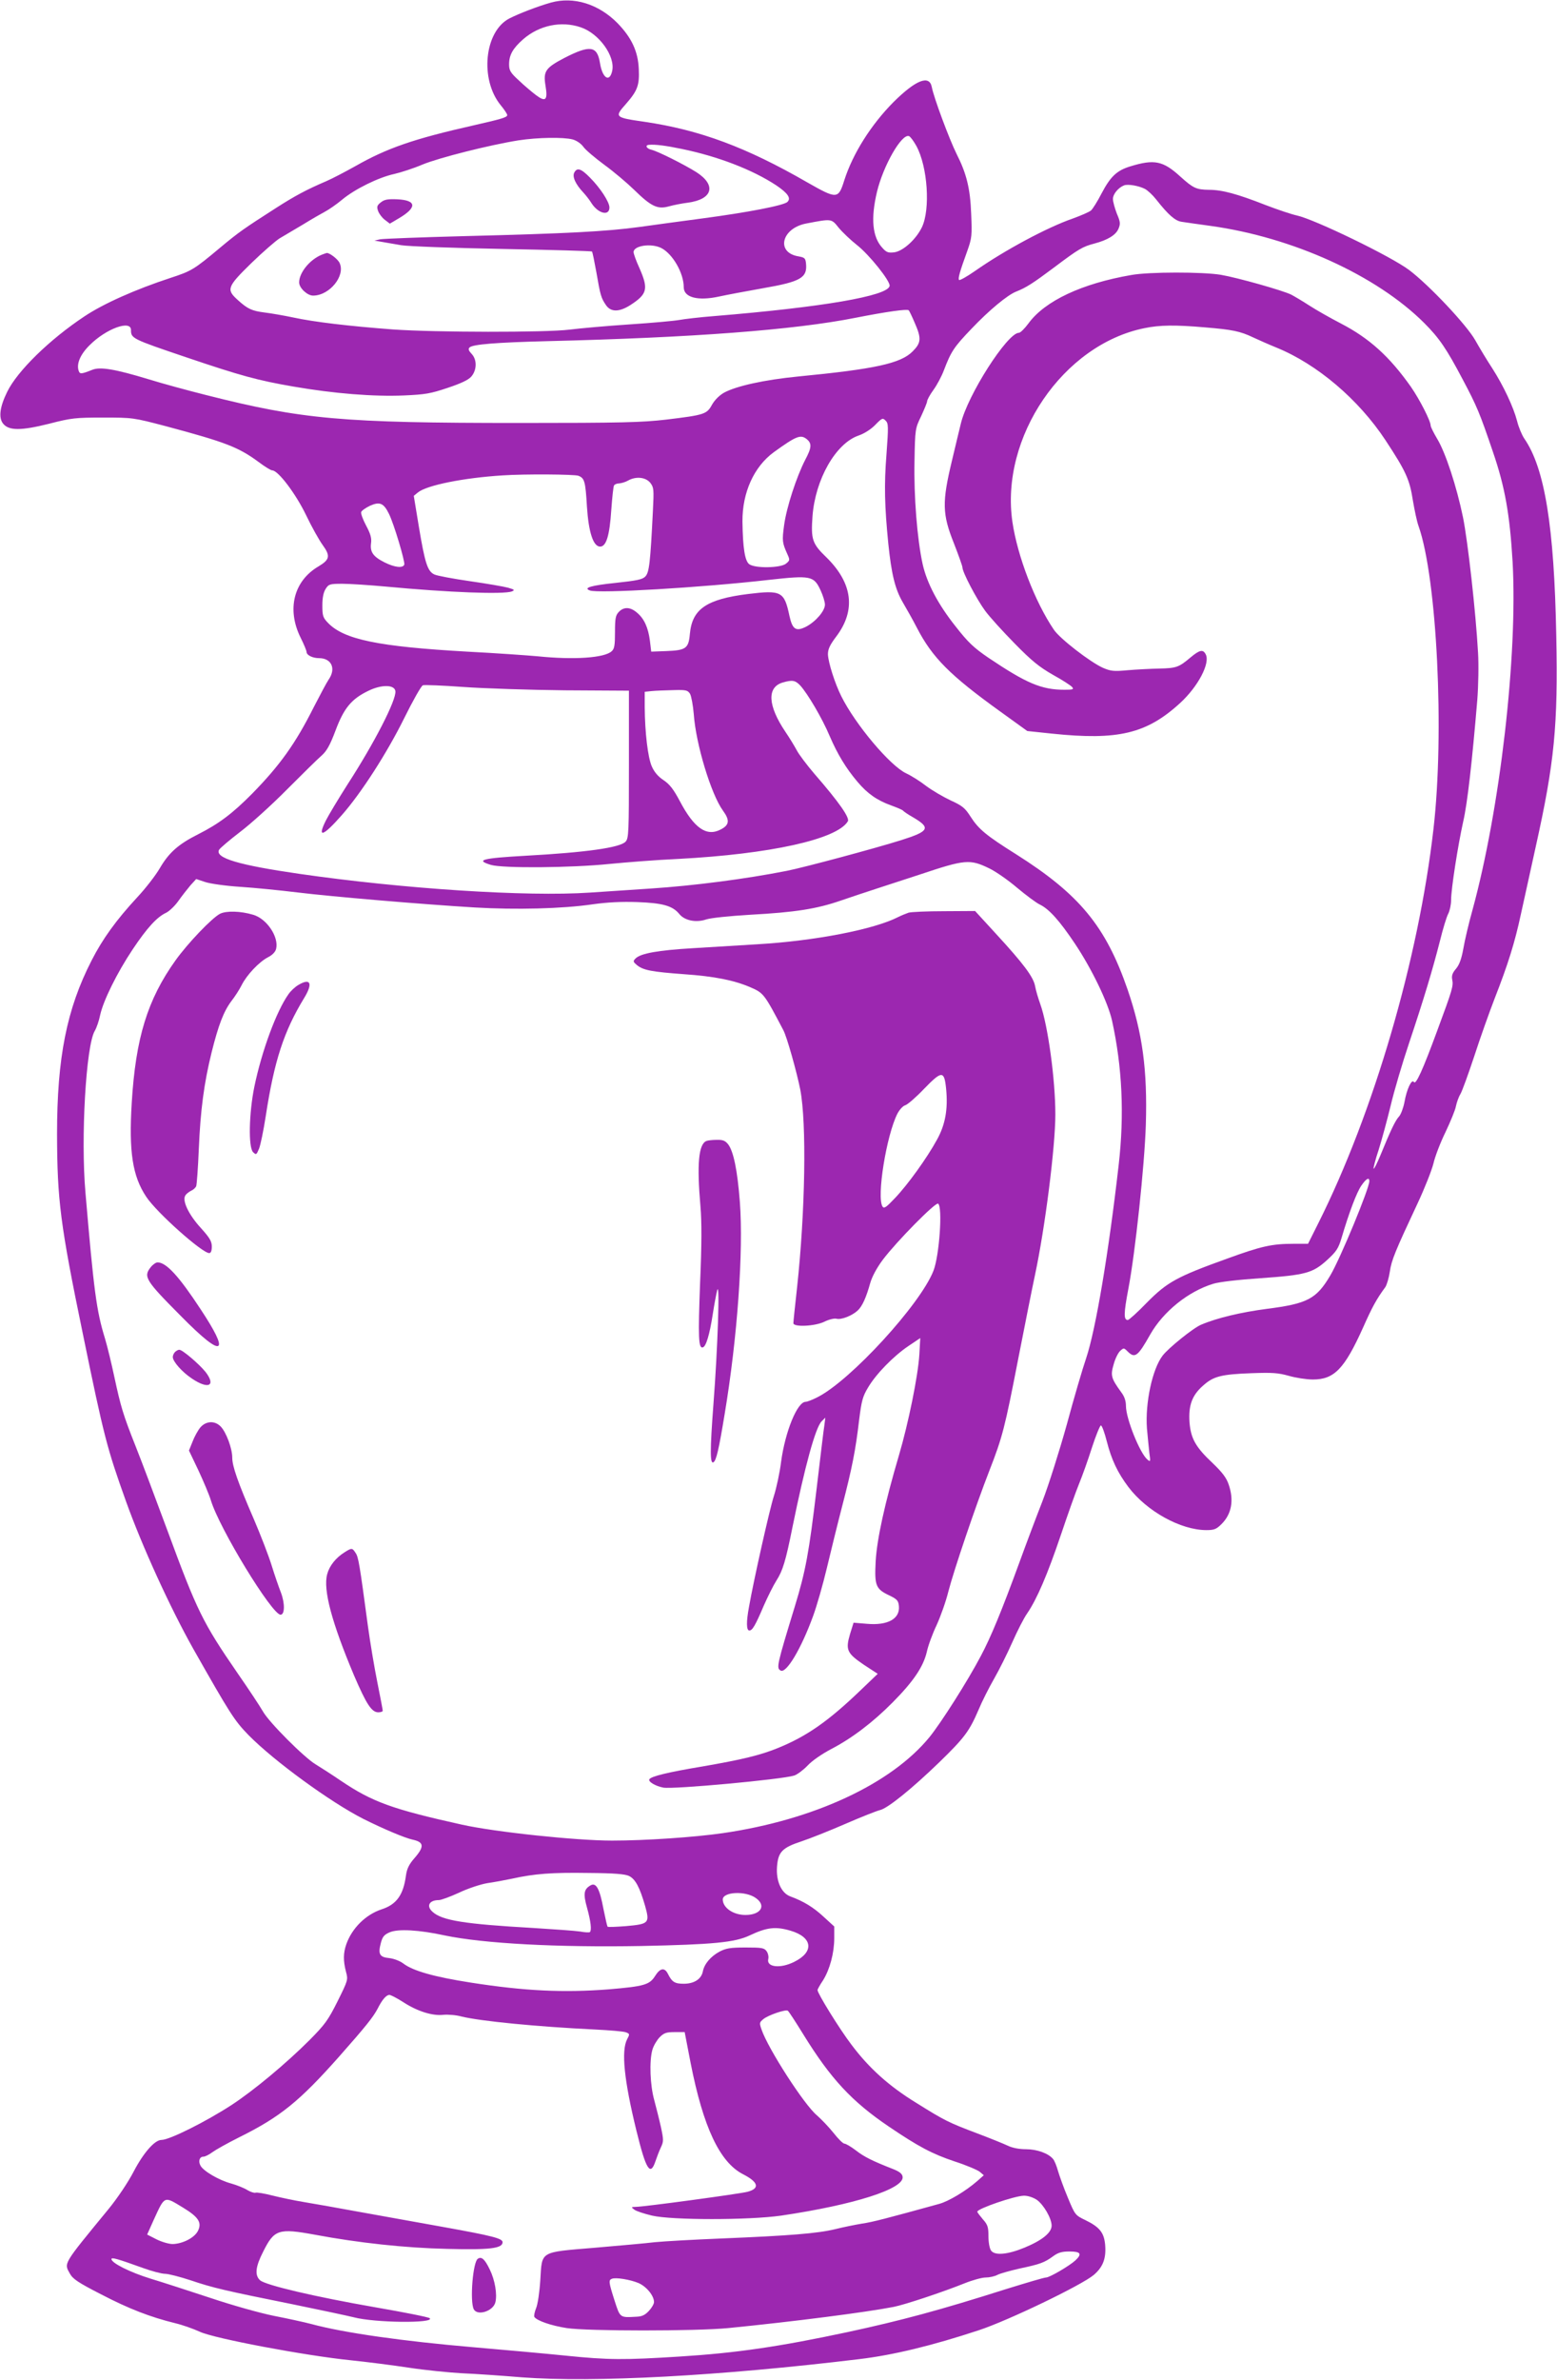 <?xml version="1.0" standalone="no"?>
<!DOCTYPE svg PUBLIC "-//W3C//DTD SVG 20010904//EN"
 "http://www.w3.org/TR/2001/REC-SVG-20010904/DTD/svg10.dtd">
<svg version="1.0" xmlns="http://www.w3.org/2000/svg"
 width="838pt" height="1280pt" viewBox="0 0 838 1280"
 preserveAspectRatio="xMidYMid meet">
<g transform="translate(0,1280) scale(0.1,-0.1)"
fill="#9c27b0" stroke="none">
<path d="M2965 12786 c-68 -19 -172 -59 -223 -85 -135 -69 -161 -328 -47 -467
19 -23 35 -47 35 -53 0 -12 -30 -21 -180 -55 -324 -73 -468 -123 -638 -220
-54 -30 -124 -67 -157 -81 -105 -45 -167 -78 -270 -144 -173 -111 -198 -128
-300 -213 -142 -119 -155 -126 -268 -163 -186 -61 -360 -138 -463 -207 -187
-124 -360 -293 -415 -405 -40 -81 -48 -140 -22 -172 31 -38 96 -38 248 0 120
31 142 33 290 33 159 0 161 0 340 -47 317 -85 387 -111 497 -192 33 -25 66
-45 73 -45 32 0 127 -126 182 -240 30 -63 71 -136 90 -162 42 -58 38 -78 -22
-114 -134 -78 -173 -231 -97 -384 18 -36 32 -70 32 -77 0 -17 33 -33 67 -33
67 0 93 -56 52 -115 -11 -16 -47 -84 -81 -150 -98 -195 -182 -312 -331 -464
-106 -107 -179 -162 -292 -219 -105 -53 -156 -98 -205 -182 -22 -38 -77 -109
-122 -157 -112 -121 -186 -223 -245 -339 -134 -261 -186 -523 -186 -934 1
-355 17 -485 139 -1075 114 -555 130 -615 232 -900 86 -240 237 -571 363 -795
198 -349 220 -384 297 -463 138 -140 440 -360 617 -450 108 -54 224 -103 266
-112 61 -13 64 -37 10 -99 -30 -34 -41 -58 -46 -93 -14 -106 -51 -157 -132
-183 -84 -28 -158 -100 -189 -187 -17 -48 -17 -90 -2 -148 12 -44 11 -46 -45
-159 -51 -102 -68 -125 -150 -208 -126 -126 -301 -272 -422 -351 -139 -90
-333 -187 -376 -187 -36 0 -96 -68 -149 -169 -30 -58 -87 -143 -136 -203 -248
-302 -240 -289 -208 -347 16 -29 44 -48 169 -112 148 -77 264 -122 399 -155
38 -9 97 -30 132 -46 77 -36 565 -128 810 -153 87 -9 229 -27 314 -40 85 -13
214 -26 285 -30 72 -3 218 -13 325 -22 383 -29 1062 7 1815 98 183 22 390 72
642 155 161 53 555 243 620 298 50 43 67 89 61 162 -6 65 -29 95 -107 133 -54
26 -55 27 -94 121 -22 52 -45 117 -53 144 -7 26 -19 55 -26 63 -25 31 -87 53
-146 53 -37 0 -73 7 -98 19 -21 10 -95 40 -164 66 -156 59 -176 69 -328 164
-147 90 -255 187 -350 314 -64 84 -182 275 -182 293 0 4 13 28 30 53 36 58 60
146 60 227 l0 62 -58 53 c-55 51 -108 83 -179 109 -48 18 -77 83 -71 160 6 79
28 102 132 136 45 15 151 57 236 94 85 37 169 70 186 74 41 9 171 114 318 256
136 132 163 168 212 282 19 46 57 121 84 168 27 47 71 135 98 196 27 61 63
132 81 157 52 76 109 209 181 422 37 110 81 234 98 275 17 41 48 128 69 194
21 65 43 118 48 119 6 0 20 -39 32 -86 25 -98 58 -168 116 -245 99 -131 282
-232 420 -232 42 0 54 5 82 33 54 54 67 128 38 212 -12 36 -34 65 -85 114 -94
88 -119 134 -126 222 -6 90 14 145 74 197 55 49 96 60 260 66 112 4 142 2 200
-14 38 -11 96 -20 130 -20 115 0 170 57 270 279 48 108 72 153 120 218 8 12
19 49 24 82 9 63 29 111 149 367 39 83 77 180 86 216 8 36 37 112 65 169 27
57 53 120 56 139 4 19 14 49 24 65 10 17 43 109 75 205 31 96 81 236 110 311
72 184 108 300 140 449 15 69 52 234 81 368 100 449 120 649 110 1132 -11 589
-62 902 -172 1061 -13 19 -31 62 -39 95 -20 76 -73 189 -134 284 -27 41 -68
109 -91 150 -47 83 -248 296 -355 377 -96 73 -509 273 -605 294 -28 6 -103 31
-168 56 -153 60 -234 82 -305 82 -69 1 -85 9 -154 71 -93 85 -140 95 -270 55
-72 -22 -106 -54 -154 -145 -22 -43 -48 -84 -57 -92 -9 -8 -53 -27 -97 -43
-139 -48 -368 -171 -528 -283 -43 -30 -81 -51 -85 -48 -7 7 3 43 44 156 25 70
26 83 21 200 -5 136 -25 217 -79 323 -39 79 -122 301 -133 359 -13 67 -86 38
-206 -81 -121 -122 -219 -277 -265 -421 -32 -102 -39 -102 -199 -11 -328 189
-578 282 -877 326 -160 23 -162 25 -99 96 63 72 73 101 69 188 -4 95 -39 169
-115 247 -102 103 -236 144 -358 110z m161 -133 c98 -33 186 -155 169 -234
-14 -65 -53 -40 -66 43 -15 92 -54 97 -192 26 -101 -53 -114 -71 -101 -149 13
-78 1 -90 -52 -50 -21 16 -63 51 -91 78 -46 42 -53 54 -53 87 0 50 20 86 76
135 86 75 205 100 310 64z m1806 -638 c61 -112 76 -340 30 -437 -32 -66 -101
-128 -148 -135 -33 -4 -43 -1 -65 24 -54 58 -63 158 -29 301 34 141 132 313
172 300 7 -2 25 -26 40 -53z m-1850 35 c22 -6 46 -23 58 -40 11 -16 62 -59
112 -96 51 -37 123 -98 161 -135 92 -90 126 -106 187 -89 25 7 71 16 103 20
133 18 154 94 45 164 -67 42 -205 111 -240 120 -28 6 -39 25 -15 27 33 3 90
-4 176 -22 194 -40 380 -111 509 -196 62 -42 81 -69 60 -89 -18 -19 -217 -57
-459 -89 -107 -14 -259 -35 -339 -46 -177 -24 -385 -35 -938 -49 -233 -6 -437
-14 -455 -17 l-32 -7 40 -7 c22 -4 69 -12 105 -18 36 -6 280 -15 543 -20 263
-5 481 -11 483 -14 3 -2 13 -53 24 -113 21 -122 25 -137 52 -176 26 -37 70
-37 129 0 93 60 100 87 51 199 -18 39 -32 78 -32 87 0 35 95 49 149 22 62 -32
121 -135 121 -211 0 -55 76 -75 190 -50 41 9 148 29 238 45 202 35 238 56 230
133 -3 28 -7 32 -40 38 -124 20 -92 152 42 177 137 26 134 27 174 -23 20 -24
64 -66 97 -92 67 -52 182 -196 177 -221 -10 -54 -360 -114 -943 -162 -77 -6
-162 -16 -189 -21 -27 -5 -148 -16 -270 -24 -121 -8 -266 -21 -321 -28 -129
-16 -722 -15 -950 1 -238 18 -424 40 -535 64 -52 11 -122 23 -155 27 -70 9
-92 19 -146 68 -62 56 -57 70 74 198 62 60 131 120 152 133 22 13 78 46 125
74 47 29 101 60 120 70 19 10 60 38 90 63 69 58 198 121 281 139 35 8 104 30
153 51 90 37 360 105 516 130 104 16 242 18 292 5z m3080 -266 c15 -8 42 -33
60 -56 67 -85 103 -116 138 -121 19 -3 89 -13 155 -22 442 -61 893 -266 1150
-522 82 -82 121 -140 207 -303 77 -145 92 -181 163 -390 65 -189 91 -337 106
-592 28 -502 -67 -1328 -216 -1873 -20 -71 -42 -165 -49 -207 -10 -55 -21 -86
-39 -108 -20 -23 -25 -38 -21 -59 7 -34 2 -52 -80 -273 -79 -215 -116 -295
-126 -278 -12 19 -39 -39 -51 -108 -6 -31 -19 -66 -29 -77 -20 -21 -46 -76
-100 -208 -18 -43 -34 -76 -37 -73 -2 2 9 48 27 101 17 54 46 161 65 239 18
77 63 229 99 336 79 236 126 392 166 549 16 65 36 131 45 147 8 16 15 48 15
72 0 61 37 296 65 422 23 99 48 322 76 655 6 78 8 191 4 255 -12 217 -55 600
-81 728 -34 165 -94 348 -139 422 -19 32 -35 64 -35 71 0 25 -59 140 -106 208
-115 163 -223 261 -377 341 -56 29 -132 72 -169 96 -37 24 -81 50 -98 59 -43
22 -291 92 -380 107 -98 16 -385 16 -480 -1 -267 -46 -466 -139 -555 -261 -20
-27 -43 -50 -51 -50 -62 0 -277 -336 -313 -490 -6 -25 -28 -115 -48 -200 -53
-221 -52 -285 11 -442 25 -64 46 -123 46 -130 0 -26 77 -172 122 -233 24 -33
96 -112 159 -176 92 -94 132 -126 205 -168 51 -28 97 -58 104 -66 11 -13 5
-15 -41 -15 -124 0 -205 35 -409 172 -79 54 -109 82 -177 169 -94 118 -154
232 -177 334 -30 136 -48 369 -44 554 3 175 4 177 36 243 17 37 32 73 32 80 0
7 15 35 34 61 19 26 44 73 56 105 39 102 54 125 149 224 94 99 194 182 241
200 53 21 89 44 204 130 133 100 152 111 216 128 72 19 116 46 130 80 11 26
10 37 -9 81 -11 29 -21 64 -21 79 0 26 29 61 60 73 21 8 79 -2 112 -19z
m-1239 -720 c37 -84 35 -108 -11 -154 -64 -65 -203 -95 -616 -135 -183 -18
-332 -51 -399 -87 -26 -15 -50 -39 -65 -65 -28 -51 -40 -55 -247 -80 -130 -15
-237 -18 -790 -18 -955 0 -1168 19 -1685 150 -96 24 -236 62 -310 85 -181 55
-261 68 -303 51 -58 -23 -67 -24 -73 -7 -14 37 7 89 59 140 88 88 222 137 222
81 0 -45 5 -48 295 -146 295 -100 387 -125 578 -158 219 -38 433 -55 597 -48
114 5 143 10 235 41 72 24 112 43 127 61 30 35 31 91 1 122 -16 17 -19 26 -11
34 17 17 143 27 418 34 783 19 1329 60 1661 126 168 33 276 48 285 40 3 -3 18
-34 32 -67z m1564 -25 c144 -12 187 -20 258 -54 28 -13 84 -38 126 -55 218
-89 441 -278 586 -498 110 -167 130 -212 147 -322 9 -53 22 -116 31 -140 99
-280 140 -1113 80 -1630 -80 -698 -322 -1526 -620 -2120 l-55 -110 -78 0
c-117 0 -174 -13 -358 -80 -270 -97 -322 -126 -431 -236 -50 -52 -97 -94 -103
-94 -23 0 -22 36 3 168 37 193 87 663 94 882 9 295 -18 494 -98 727 -118 342
-260 513 -600 728 -161 101 -202 135 -245 202 -30 47 -44 59 -108 88 -40 19
-100 54 -132 78 -32 25 -80 55 -106 67 -87 40 -275 264 -350 415 -35 70 -70
181 -72 225 0 28 9 49 46 98 105 140 87 285 -53 423 -78 75 -85 97 -76 223 15
197 124 390 247 433 32 11 68 34 91 58 36 37 40 38 55 23 16 -15 16 -31 5
-183 -13 -163 -10 -278 10 -480 17 -163 36 -243 78 -315 21 -36 55 -96 75
-135 84 -163 180 -258 448 -451 l147 -106 133 -14 c355 -37 509 -1 690 165 96
88 163 215 137 262 -14 27 -32 24 -80 -16 -64 -54 -77 -59 -169 -61 -47 -1
-124 -5 -171 -9 -75 -7 -91 -5 -133 13 -69 31 -232 157 -264 205 -102 150
-196 396 -223 579 -67 456 273 955 711 1043 82 17 166 18 327 4z m-2145 -601
c28 -23 27 -45 -8 -111 -47 -91 -101 -256 -114 -353 -11 -82 -10 -93 17 -153
15 -33 15 -35 -7 -53 -29 -23 -164 -26 -197 -3 -24 17 -35 87 -37 230 -1 156
62 295 169 373 122 88 144 96 177 70z m-1229 -197 c33 -13 38 -29 46 -166 9
-138 34 -215 71 -215 33 0 51 59 60 197 5 67 11 127 15 132 3 6 16 11 28 11
12 1 33 7 47 15 42 24 95 19 120 -12 19 -25 20 -34 14 -152 -14 -281 -20 -331
-41 -352 -15 -16 -46 -22 -158 -34 -135 -14 -178 -27 -140 -41 44 -17 596 15
963 57 225 25 242 22 278 -55 13 -28 24 -63 24 -78 0 -34 -50 -92 -102 -119
-54 -27 -73 -15 -89 58 -28 132 -43 140 -223 118 -224 -28 -301 -81 -313 -215
-7 -78 -21 -88 -128 -92 l-80 -3 -7 58 c-9 71 -31 120 -70 152 -36 31 -71 32
-98 3 -17 -18 -20 -35 -20 -108 0 -71 -3 -90 -18 -103 -39 -36 -203 -47 -398
-27 -55 5 -225 17 -379 25 -478 27 -664 65 -750 155 -27 28 -30 38 -30 94 0
42 6 70 18 89 16 25 22 27 90 27 40 0 145 -7 233 -15 340 -32 636 -43 679 -26
17 7 14 10 -21 20 -22 6 -114 22 -205 35 -90 13 -176 29 -191 36 -37 17 -51
61 -84 259 l-27 164 22 18 c47 39 247 79 456 92 119 8 386 6 408 -2z m-1020
-204 c27 -53 88 -259 83 -274 -8 -20 -52 -15 -106 12 -62 31 -79 56 -73 103 4
28 -3 51 -27 96 -17 32 -29 65 -26 72 3 8 25 23 48 34 52 23 73 14 101 -43z
m2214 -924 c40 -44 118 -176 158 -271 43 -100 89 -175 150 -247 54 -64 106
-100 181 -127 33 -12 61 -24 64 -28 3 -4 27 -21 54 -36 97 -57 88 -75 -64
-123 -143 -45 -524 -147 -615 -165 -223 -44 -502 -80 -730 -95 -82 -6 -231
-15 -330 -22 -342 -23 -1004 20 -1565 101 -325 47 -454 85 -431 129 6 10 57
53 113 96 57 43 171 146 253 229 83 83 166 165 186 182 27 24 45 55 75 135 45
120 85 169 176 213 71 35 141 34 146 -1 7 -46 -114 -281 -258 -503 -49 -77
-102 -165 -117 -195 -47 -95 -14 -84 87 31 104 118 243 334 335 520 47 95 92
175 101 178 9 3 107 -1 217 -9 111 -8 357 -16 547 -18 l345 -2 0 -396 c0 -365
-1 -398 -18 -416 -29 -32 -211 -58 -541 -76 -230 -13 -270 -23 -184 -49 63
-19 434 -16 638 5 91 9 257 22 370 27 493 26 854 105 913 202 12 18 -45 101
-179 255 -41 48 -85 106 -96 128 -12 22 -39 67 -61 99 -95 141 -100 240 -14
265 52 15 67 12 94 -16z m-593 -45 c7 -13 16 -62 20 -109 11 -160 93 -431 157
-519 38 -52 35 -78 -13 -102 -75 -39 -142 7 -219 153 -34 64 -55 91 -88 113
-29 19 -50 44 -63 74 -21 48 -37 181 -38 319 l0 82 38 4 c20 2 72 4 114 5 71
2 79 0 92 -20z m1611 -939 c33 -16 100 -62 148 -103 49 -41 104 -82 123 -91
50 -24 106 -86 189 -210 91 -136 178 -316 200 -414 55 -249 67 -506 36 -776
-54 -473 -123 -884 -175 -1040 -19 -55 -66 -215 -104 -356 -39 -140 -98 -327
-132 -415 -34 -87 -89 -233 -122 -324 -96 -263 -156 -408 -209 -507 -71 -135
-213 -358 -276 -436 -206 -252 -623 -446 -1113 -517 -153 -22 -416 -40 -596
-40 -193 0 -630 46 -809 86 -374 83 -482 122 -652 237 -50 34 -111 73 -134 87
-61 36 -251 226 -284 285 -16 28 -77 120 -136 205 -188 273 -218 334 -379 771
-62 167 -138 370 -170 450 -68 171 -80 213 -115 375 -14 66 -36 158 -50 205
-46 149 -60 257 -105 784 -26 296 3 791 50 870 10 17 23 55 29 85 17 78 91
228 176 355 77 115 130 173 180 196 16 8 46 36 65 63 19 27 49 65 65 84 l31
34 48 -16 c26 -9 111 -21 189 -26 78 -5 216 -19 307 -30 188 -23 673 -64 955
-81 221 -13 471 -7 635 17 78 11 156 15 240 12 137 -5 190 -20 226 -64 29 -36
91 -48 146 -29 26 8 122 18 238 25 239 13 355 31 485 76 55 19 143 48 195 65
52 17 156 51 230 75 245 82 270 84 375 33z m2045 -1682 c0 -39 -156 -416 -210
-507 -75 -127 -123 -152 -342 -180 -138 -18 -269 -49 -353 -85 -42 -17 -177
-126 -208 -167 -55 -72 -94 -254 -84 -391 4 -45 10 -104 13 -132 7 -47 6 -49
-10 -36 -41 34 -116 221 -116 289 0 26 -8 51 -25 73 -55 76 -59 90 -41 151 8
30 24 62 35 72 19 17 20 17 40 -3 39 -39 55 -27 121 90 70 124 205 233 340
274 32 10 137 22 255 30 241 17 280 27 358 98 49 45 60 61 77 117 41 139 82
247 107 283 26 38 43 47 43 24z m-3985 -3737 c35 -17 58 -61 87 -161 26 -93
21 -98 -103 -109 -52 -4 -96 -6 -99 -3 -2 2 -12 45 -22 95 -20 108 -39 143
-68 128 -38 -21 -42 -45 -20 -123 20 -72 25 -119 15 -129 -3 -3 -27 -2 -53 3
-26 4 -139 12 -252 19 -369 21 -491 40 -542 87 -35 31 -18 63 34 63 12 0 61
18 109 40 48 23 116 45 151 51 35 5 95 16 133 24 122 27 215 34 410 31 142 -1
198 -6 220 -16z m683 -119 c58 -41 27 -91 -56 -91 -65 0 -121 38 -122 83 0 42
123 48 178 8z m188 -176 c118 -35 127 -114 19 -167 -75 -38 -151 -29 -140 15
3 12 -1 31 -9 42 -13 18 -26 20 -113 20 -82 0 -105 -4 -140 -22 -48 -26 -82
-66 -90 -106 -8 -42 -47 -67 -103 -67 -48 0 -63 9 -85 53 -18 36 -42 32 -69
-11 -30 -48 -60 -56 -249 -72 -245 -19 -453 -9 -742 36 -199 31 -311 63 -363
102 -18 14 -51 27 -77 30 -53 5 -61 22 -45 82 9 34 18 44 48 57 45 19 157 13
295 -17 210 -44 608 -65 1057 -57 388 8 505 19 585 57 93 44 140 49 221 25z
m-2087 -383 c76 -50 159 -76 218 -69 24 2 68 -1 96 -9 101 -25 406 -55 717
-70 80 -4 155 -10 168 -15 22 -8 22 -10 7 -38 -32 -63 -16 -220 50 -490 52
-212 75 -249 103 -165 7 21 20 55 29 74 15 32 15 40 0 110 -9 41 -26 107 -36
145 -22 79 -27 208 -10 269 6 22 24 52 39 68 24 24 37 28 82 28 l53 0 32 -166
c68 -346 157 -535 283 -599 82 -42 91 -76 23 -94 -42 -11 -558 -81 -601 -81
-26 -1 -26 -1 -8 -15 10 -8 53 -22 95 -32 107 -25 522 -25 696 0 392 58 663
144 653 209 -2 16 -17 28 -53 42 -107 42 -153 64 -199 100 -26 20 -54 36 -61
36 -8 0 -34 26 -59 58 -25 31 -65 73 -89 94 -68 56 -262 357 -298 461 -13 37
-12 39 11 58 27 21 118 52 130 44 5 -3 42 -60 84 -128 147 -238 260 -360 461
-496 157 -106 231 -146 354 -187 62 -20 123 -46 135 -56 l21 -18 -35 -31 c-62
-54 -154 -109 -205 -123 -283 -78 -359 -98 -415 -106 -36 -6 -101 -19 -145
-30 -95 -23 -246 -35 -610 -50 -148 -6 -310 -15 -360 -20 -49 -6 -196 -19
-325 -30 -299 -25 -282 -16 -292 -174 -4 -64 -14 -132 -23 -152 -8 -20 -12
-41 -9 -46 13 -20 90 -47 174 -60 112 -17 697 -17 870 0 352 35 742 85 890
114 61 12 265 80 382 127 42 17 93 31 113 31 20 0 48 6 63 14 15 8 70 23 123
35 108 23 130 31 178 66 26 19 46 25 87 25 61 0 69 -13 32 -48 -33 -30 -139
-92 -158 -92 -10 0 -104 -28 -211 -61 -362 -115 -567 -170 -859 -233 -366 -78
-597 -112 -900 -131 -300 -19 -384 -19 -618 5 -108 11 -331 31 -494 45 -375
32 -696 77 -873 125 -38 10 -130 30 -202 44 -74 15 -224 57 -340 96 -115 38
-260 85 -323 104 -110 34 -210 84 -210 105 0 11 31 2 170 -48 47 -17 100 -31
118 -31 18 0 80 -16 138 -35 118 -40 181 -55 554 -130 146 -30 292 -61 324
-69 113 -30 437 -33 409 -5 -6 6 -138 32 -294 59 -323 56 -590 119 -619 145
-30 27 -25 73 16 153 60 121 83 128 280 92 235 -44 486 -71 709 -76 229 -6
300 2 300 36 0 20 -54 34 -315 81 -124 22 -324 58 -445 80 -121 22 -260 47
-310 55 -49 8 -125 24 -169 35 -43 11 -84 18 -91 15 -7 -2 -26 4 -43 14 -17
11 -57 27 -89 36 -66 18 -149 67 -164 96 -13 24 -5 48 16 48 9 0 31 11 48 24
18 13 82 49 142 79 224 111 326 194 540 435 144 163 183 212 207 257 25 50 47
75 64 75 7 0 40 -17 73 -38z m3411 -1064 c37 -26 80 -100 80 -139 0 -38 -51
-79 -145 -118 -92 -38 -161 -44 -181 -16 -8 11 -14 44 -14 77 0 49 -4 62 -30
91 -16 19 -30 37 -30 41 0 16 200 85 251 86 22 0 49 -9 69 -22z m-4595 -42
c84 -51 103 -81 80 -126 -19 -37 -83 -69 -136 -70 -19 0 -58 11 -86 25 l-51
26 34 76 c62 135 55 132 159 69z m2452 -406 c43 -19 83 -68 83 -102 0 -10 -12
-31 -27 -47 -21 -23 -38 -31 -68 -32 -90 -5 -87 -7 -118 89 -31 97 -32 108
-14 115 20 9 99 -4 144 -23z"/>
<path d="M3091 11872 c-12 -22 6 -62 48 -107 15 -16 35 -42 44 -57 36 -57 97
-72 97 -24 0 30 -50 106 -105 161 -48 49 -69 55 -84 27z"/>
<path d="M2049 11711 c-20 -16 -22 -23 -14 -46 6 -16 22 -37 37 -48 l26 -20
44 26 c104 60 102 100 -4 105 -52 2 -69 -1 -89 -17z"/>
<path d="M1732 11430 c-65 -26 -122 -97 -122 -149 0 -30 44 -71 75 -71 88 0
175 106 143 175 -9 21 -56 57 -70 54 -2 0 -13 -4 -26 -9z"/>
<path d="M1184 7885 c-44 -23 -173 -158 -239 -250 -151 -211 -215 -418 -236
-767 -16 -263 4 -394 78 -505 56 -85 301 -303 339 -303 9 0 14 12 14 35 0 28
-11 47 -59 100 -65 71 -101 146 -84 174 5 9 19 20 31 26 12 5 24 16 28 25 3 8
10 98 14 200 9 210 28 354 69 520 37 148 65 220 106 275 19 24 44 63 56 87 27
54 93 124 141 149 24 12 40 29 44 45 16 64 -50 163 -124 184 -67 20 -144 22
-178 5z"/>
<path d="M4890 7891 c-14 -5 -39 -15 -55 -23 -130 -67 -449 -129 -760 -147
-93 -6 -249 -15 -345 -21 -188 -11 -282 -28 -309 -55 -15 -15 -14 -18 7 -36
35 -28 79 -36 254 -49 160 -11 268 -32 356 -70 72 -31 75 -35 178 -231 19 -35
72 -224 91 -319 35 -182 27 -656 -17 -1064 -11 -99 -20 -185 -20 -193 0 -22
116 -17 167 8 24 12 53 19 65 16 25 -7 84 16 114 44 25 23 46 70 68 149 10 34
35 81 68 125 74 98 283 310 297 301 25 -16 7 -279 -25 -361 -70 -180 -446
-590 -624 -680 -27 -14 -56 -25 -64 -25 -45 0 -110 -160 -132 -322 -7 -58 -25
-141 -39 -185 -23 -71 -109 -454 -134 -597 -15 -80 -14 -126 2 -126 16 0 31
24 77 132 22 50 53 112 69 137 34 53 50 106 86 286 67 329 124 537 157 570
l20 20 -5 -40 c-4 -22 -22 -176 -42 -343 -41 -345 -59 -442 -117 -632 -97
-317 -100 -332 -77 -345 30 -19 111 116 176 295 19 52 52 167 73 255 21 88 58
239 83 335 53 204 72 300 91 463 13 103 19 126 48 174 43 73 137 169 217 223
l64 43 -5 -89 c-7 -115 -59 -369 -109 -539 -78 -264 -119 -453 -126 -572 -7
-132 0 -150 75 -185 41 -20 47 -28 50 -56 7 -69 -60 -106 -172 -96 l-72 6 -19
-61 c-25 -85 -17 -103 74 -165 l75 -49 -93 -89 c-173 -166 -289 -247 -444
-310 -95 -39 -197 -63 -405 -99 -186 -31 -277 -53 -287 -69 -8 -13 33 -37 75
-45 54 -10 640 44 705 65 17 6 49 30 72 54 24 26 77 62 124 87 114 59 227 145
334 253 112 113 164 191 183 270 7 34 31 99 53 145 21 46 50 127 63 180 30
116 147 461 221 651 71 182 83 230 155 600 34 173 74 376 90 450 55 257 110
693 110 866 0 188 -40 479 -81 593 -11 31 -24 74 -28 97 -9 49 -61 119 -212
283 l-111 121 -166 -1 c-92 0 -178 -4 -192 -8z m202 -946 c11 -110 -4 -194
-49 -275 -54 -99 -158 -243 -226 -314 -47 -50 -59 -58 -67 -46 -33 51 21 384
80 500 11 21 30 42 42 45 13 4 58 43 100 87 97 100 110 101 120 3z"/>
<path d="M1604 7501 c-17 -10 -40 -32 -51 -48 -65 -91 -144 -305 -184 -498
-29 -142 -33 -325 -7 -352 17 -16 18 -15 32 18 8 19 24 97 36 174 46 300 98
458 207 637 49 80 34 110 -33 69z"/>
<path d="M3802 6663 c-42 -17 -52 -123 -32 -353 7 -81 7 -203 -2 -410 -11
-292 -9 -355 15 -347 17 5 36 67 53 177 8 52 19 111 24 130 15 56 3 -311 -20
-610 -19 -252 -19 -327 0 -315 15 9 29 69 60 258 69 412 102 880 82 1142 -13
170 -34 272 -63 310 -16 20 -29 25 -62 24 -23 0 -48 -3 -55 -6z"/>
<path d="M811 5984 c-40 -51 -29 -70 160 -260 121 -123 190 -177 205 -162 13
13 -19 79 -95 194 -118 180 -186 254 -233 254 -9 0 -26 -12 -37 -26z"/>
<path d="M942 5528 c-7 -7 -12 -19 -12 -27 0 -24 49 -80 103 -116 89 -60 131
-39 73 36 -36 44 -124 119 -141 119 -6 0 -16 -5 -23 -12z"/>
<path d="M1078 5122 c-13 -16 -32 -50 -42 -77 l-19 -47 51 -107 c27 -58 58
-131 67 -161 46 -152 329 -615 375 -615 23 0 24 61 2 119 -11 28 -34 94 -50
146 -16 52 -59 163 -95 247 -88 203 -117 287 -117 333 0 49 -32 135 -61 166
-32 34 -80 32 -111 -4z"/>
<path d="M1855 4451 c-48 -30 -82 -73 -94 -118 -23 -84 25 -261 145 -546 66
-153 94 -197 130 -197 13 0 24 4 24 8 0 5 -13 74 -29 153 -16 79 -39 216 -51
304 -45 336 -51 370 -66 392 -18 28 -21 28 -59 4z"/>
<path d="M2572 651 c-27 -16 -44 -230 -22 -272 20 -37 104 -10 116 37 11 43
-2 120 -30 177 -27 56 -44 71 -64 58z"/>
</g>
</svg>
